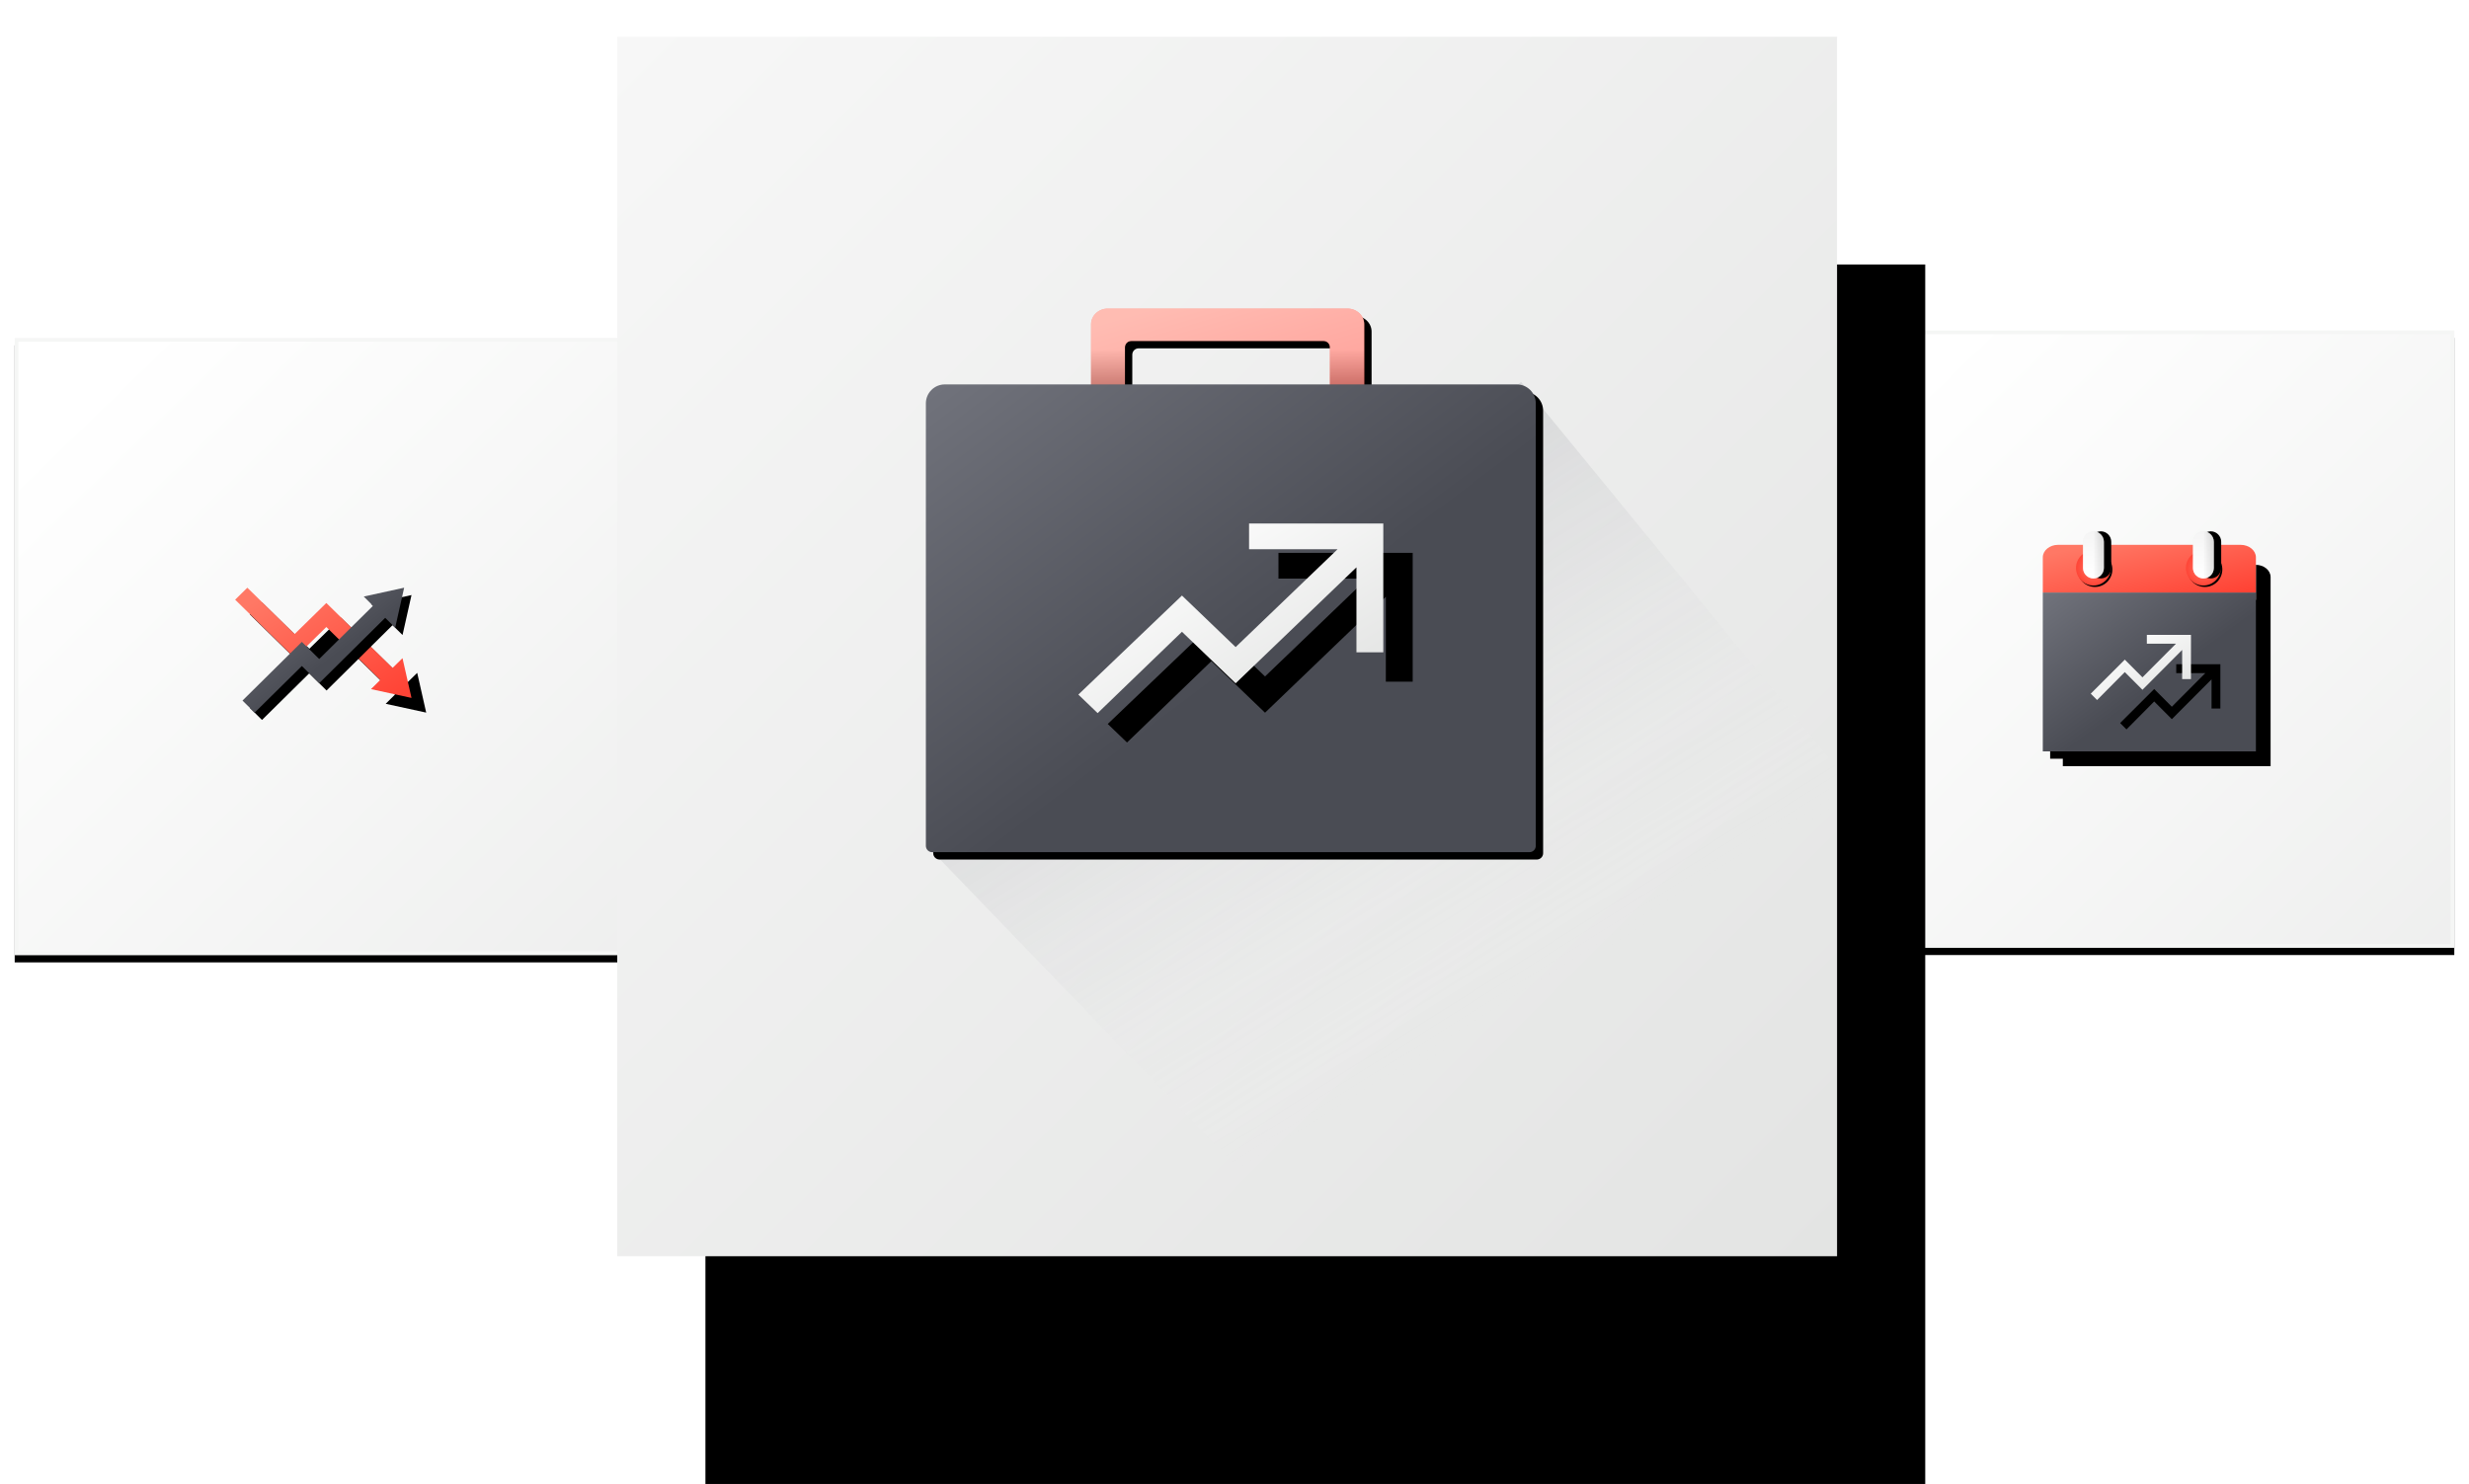 <?xml version="1.0" encoding="UTF-8"?>
<svg width="336px" height="202px" viewBox="0 0 336 202" version="1.1" xmlns="http://www.w3.org/2000/svg" xmlns:xlink="http://www.w3.org/1999/xlink">
    <!-- Generator: Sketch 46.2 (44496) - http://www.bohemiancoding.com/sketch -->
    <title>img/product-feature-integration@2x</title>
    <desc>Created with Sketch.</desc>
    <defs>
        <linearGradient x1="10.214%" y1="9.954%" x2="170.143%" y2="174.407%" id="linearGradient-1">
            <stop stop-color="#FFFFFF" offset="0%"></stop>
            <stop stop-color="#E1E2E1" offset="100%"></stop>
        </linearGradient>
        <rect id="path-2" x="248" y="40" width="84" height="84"></rect>
        <filter x="-4.2%" y="-3.0%" width="108.3%" height="108.3%" filterUnits="objectBoundingBox" id="filter-3">
            <feOffset dx="0" dy="1" in="SourceAlpha" result="shadowOffsetOuter1"></feOffset>
            <feGaussianBlur stdDeviation="1" in="shadowOffsetOuter1" result="shadowBlurOuter1"></feGaussianBlur>
            <feComposite in="shadowBlurOuter1" in2="SourceAlpha" operator="out" result="shadowBlurOuter1"></feComposite>
            <feColorMatrix values="0 0 0 0 0   0 0 0 0 0   0 0 0 0 0  0 0 0 0.115 0" type="matrix" in="shadowBlurOuter1"></feColorMatrix>
        </filter>
        <linearGradient x1="11.672%" y1="11.201%" x2="95.775%" y2="95.732%" id="linearGradient-4">
            <stop stop-color="#FFFFFF" offset="0%"></stop>
            <stop stop-color="#E1E2E1" offset="100%"></stop>
        </linearGradient>
        <path d="M0.725,30.297 L0.725,9.21 L29,9.21 L29,30.297 L0.725,30.297 Z M29,4.548 L29,9.21 L0.725,9.21 L0.725,4.548 C0.725,3.632 1.634,2.884 2.744,2.884 L26.981,2.884 C28.091,2.884 29,3.632 29,4.548 Z" id="path-5"></path>
        <filter x="-7.1%" y="-7.3%" width="128.3%" height="129.2%" filterUnits="objectBoundingBox" id="filter-6">
            <feOffset dx="2" dy="2" in="SourceAlpha" result="shadowOffsetOuter1"></feOffset>
            <feGaussianBlur stdDeviation="1" in="shadowOffsetOuter1" result="shadowBlurOuter1"></feGaussianBlur>
            <feColorMatrix values="0 0 0 0 0   0 0 0 0 0   0 0 0 0 0  0 0 0 0.189 0" type="matrix" in="shadowBlurOuter1"></feColorMatrix>
        </filter>
        <linearGradient x1="2.792%" y1="0%" x2="56.67%" y2="54.903%" id="linearGradient-7">
            <stop stop-color="#70727B" offset="0%"></stop>
            <stop stop-color="#4A4C54" offset="100%"></stop>
        </linearGradient>
        <polygon id="path-8" points="0 30.279 29 30.279 29 8.651 0 8.651"></polygon>
        <filter x="-8.6%" y="-11.6%" width="124.1%" height="132.4%" filterUnits="objectBoundingBox" id="filter-9">
            <feOffset dx="1" dy="1" in="SourceAlpha" result="shadowOffsetOuter1"></feOffset>
            <feGaussianBlur stdDeviation="1" in="shadowOffsetOuter1" result="shadowBlurOuter1"></feGaussianBlur>
            <feColorMatrix values="0 0 0 0 0   0 0 0 0 0   0 0 0 0 0  0 0 0 0.165 0" type="matrix" in="shadowBlurOuter1"></feColorMatrix>
        </filter>
        <linearGradient x1="11.672%" y1="11.201%" x2="95.775%" y2="95.732%" id="linearGradient-10">
            <stop stop-color="#FF7865" offset="0%"></stop>
            <stop stop-color="#FF4335" offset="100%"></stop>
        </linearGradient>
        <radialGradient cx="50%" cy="50%" fx="50%" fy="50%" r="51.618%" gradientTransform="translate(0.5,0.5),scale(1,0.996),rotate(136.212),translate(-0.5,-0.5)" id="radialGradient-11">
            <stop stop-color="#FF7865" offset="0%"></stop>
            <stop stop-color="#FF4335" offset="100%"></stop>
        </radialGradient>
        <path d="M3.006,2.93 C4.318,2.93 5.381,3.997 5.381,5.314 C5.381,6.631 4.318,7.698 3.006,7.698 C1.695,7.698 0.631,6.631 0.631,5.314 C0.631,3.997 1.695,2.93 3.006,2.93" id="path-12"></path>
        <filter x="-13.7%" y="-13.6%" width="135.8%" height="135.7%" filterUnits="objectBoundingBox" id="filter-13">
            <feOffset dx="0.2" dy="0.2" in="SourceAlpha" result="shadowOffsetOuter1"></feOffset>
            <feGaussianBlur stdDeviation="0.25" in="shadowOffsetOuter1" result="shadowBlurOuter1"></feGaussianBlur>
            <feColorMatrix values="0 0 0 0 0   0 0 0 0 0   0 0 0 0 0  0 0 0 0.189 0" type="matrix" in="shadowBlurOuter1"></feColorMatrix>
        </filter>
        <linearGradient x1="50%" y1="93.738%" x2="50%" y2="0%" id="linearGradient-14">
            <stop stop-color="#FFFFFF" offset="0%"></stop>
            <stop stop-color="#EAEAEA" offset="100%"></stop>
        </linearGradient>
        <linearGradient x1="50%" y1="29.339%" x2="238.907%" y2="29.339%" id="linearGradient-15">
            <stop stop-color="#FFFFFF" stop-opacity="0.5" offset="0%"></stop>
            <stop stop-color="#000000" stop-opacity="0.081" offset="100%"></stop>
        </linearGradient>
        <path d="M3.006,0.323 C2.225,0.323 1.586,0.965 1.586,1.749 L1.586,5.314 C1.586,6.099 2.225,6.739 3.006,6.739 C3.788,6.739 4.427,6.099 4.427,5.314 L4.427,1.749 C4.427,0.965 3.788,0.323 3.006,0.323" id="path-16"></path>
        <filter x="-35.2%" y="-31.2%" width="240.8%" height="162.3%" filterUnits="objectBoundingBox" id="filter-17">
            <feOffset dx="1" dy="0" in="SourceAlpha" result="shadowOffsetOuter1"></feOffset>
            <feGaussianBlur stdDeviation="0.5" in="shadowOffsetOuter1" result="shadowBlurOuter1"></feGaussianBlur>
            <feColorMatrix values="0 0 0 0 0   0 0 0 0 0   0 0 0 0 0  0 0 0 0.189 0" type="matrix" in="shadowBlurOuter1"></feColorMatrix>
        </filter>
        <path d="M2.545,2.93 C3.857,2.93 4.92,3.997 4.92,5.314 C4.92,6.631 3.857,7.698 2.545,7.698 C1.234,7.698 0.17,6.631 0.17,5.314 C0.17,3.997 1.234,2.93 2.545,2.93" id="path-18"></path>
        <filter x="-13.7%" y="-13.6%" width="135.8%" height="135.7%" filterUnits="objectBoundingBox" id="filter-19">
            <feOffset dx="0.2" dy="0.2" in="SourceAlpha" result="shadowOffsetOuter1"></feOffset>
            <feGaussianBlur stdDeviation="0.25" in="shadowOffsetOuter1" result="shadowBlurOuter1"></feGaussianBlur>
            <feColorMatrix values="0 0 0 0 0   0 0 0 0 0   0 0 0 0 0  0 0 0 0.189 0" type="matrix" in="shadowBlurOuter1"></feColorMatrix>
        </filter>
        <path d="M2.545,0.323 C1.764,0.323 1.125,0.965 1.125,1.749 L1.125,5.314 C1.125,6.099 1.764,6.739 2.545,6.739 C3.327,6.739 3.966,6.099 3.966,5.314 L3.966,1.749 C3.966,0.965 3.327,0.323 2.545,0.323" id="path-20"></path>
        <filter x="-35.2%" y="-31.2%" width="240.8%" height="162.3%" filterUnits="objectBoundingBox" id="filter-21">
            <feOffset dx="1" dy="0" in="SourceAlpha" result="shadowOffsetOuter1"></feOffset>
            <feGaussianBlur stdDeviation="0.5" in="shadowOffsetOuter1" result="shadowBlurOuter1"></feGaussianBlur>
            <feColorMatrix values="0 0 0 0 0   0 0 0 0 0   0 0 0 0 0  0 0 0 0.189 0" type="matrix" in="shadowBlurOuter1"></feColorMatrix>
        </filter>
        <polygon id="path-22" points="14.16 14.419 20.163 14.419 20.163 20.444 18.963 20.444 18.963 16.471 13.56 21.894 11.159 19.484 7.388 23.287 6.525 22.421 11.159 17.789 13.56 20.2 18.119 15.624 14.16 15.624"></polygon>
        <filter x="-29.3%" y="-45.1%" width="217.3%" height="280.4%" filterUnits="objectBoundingBox" id="filter-23">
            <feOffset dx="4" dy="4" in="SourceAlpha" result="shadowOffsetOuter1"></feOffset>
            <feGaussianBlur stdDeviation="2" in="shadowOffsetOuter1" result="shadowBlurOuter1"></feGaussianBlur>
            <feColorMatrix values="0 0 0 0 0   0 0 0 0 0   0 0 0 0 0  0 0 0 0.189 0" type="matrix" in="shadowBlurOuter1"></feColorMatrix>
        </filter>
        <rect id="path-24" x="0" y="41" width="84" height="84"></rect>
        <filter x="-4.2%" y="-3.0%" width="108.3%" height="108.3%" filterUnits="objectBoundingBox" id="filter-25">
            <feOffset dx="0" dy="1" in="SourceAlpha" result="shadowOffsetOuter1"></feOffset>
            <feGaussianBlur stdDeviation="1" in="shadowOffsetOuter1" result="shadowBlurOuter1"></feGaussianBlur>
            <feComposite in="shadowBlurOuter1" in2="SourceAlpha" operator="out" result="shadowBlurOuter1"></feComposite>
            <feColorMatrix values="0 0 0 0 0   0 0 0 0 0   0 0 0 0 0  0 0 0 0.115 0" type="matrix" in="shadowBlurOuter1"></feColorMatrix>
        </filter>
        <linearGradient x1="0%" y1="0%" x2="100%" y2="100%" id="linearGradient-26">
            <stop stop-color="#F7F7F7" offset="0%"></stop>
            <stop stop-color="#E3E4E3" offset="100%"></stop>
        </linearGradient>
        <polygon id="path-27" points="82 166 248 166 248 0 82 0"></polygon>
        <filter x="-20.8%" y="-12.3%" width="156.0%" height="159.0%" filterUnits="objectBoundingBox" id="filter-28">
            <feOffset dx="5" dy="13" in="SourceAlpha" result="shadowOffsetOuter1"></feOffset>
            <feGaussianBlur stdDeviation="9" in="shadowOffsetOuter1" result="shadowBlurOuter1"></feGaussianBlur>
            <feColorMatrix values="0 0 0 0 0   0 0 0 0 0   0 0 0 0 0  0 0 0 0.1 0" type="matrix" in="shadowBlurOuter1" result="shadowMatrixOuter1"></feColorMatrix>
            <feOffset dx="4" dy="13" in="SourceAlpha" result="shadowOffsetOuter2"></feOffset>
            <feGaussianBlur stdDeviation="4.5" in="shadowOffsetOuter2" result="shadowBlurOuter2"></feGaussianBlur>
            <feColorMatrix values="0 0 0 0 0   0 0 0 0 0   0 0 0 0 0  0 0 0 0.03 0" type="matrix" in="shadowBlurOuter2" result="shadowMatrixOuter2"></feColorMatrix>
            <feOffset dx="3" dy="5" in="SourceAlpha" result="shadowOffsetOuter3"></feOffset>
            <feGaussianBlur stdDeviation="2" in="shadowOffsetOuter3" result="shadowBlurOuter3"></feGaussianBlur>
            <feColorMatrix values="0 0 0 0 0   0 0 0 0 0   0 0 0 0 0  0 0 0 0.04 0" type="matrix" in="shadowBlurOuter3" result="shadowMatrixOuter3"></feColorMatrix>
            <feMerge>
                <feMergeNode in="shadowMatrixOuter1"></feMergeNode>
                <feMergeNode in="shadowMatrixOuter2"></feMergeNode>
                <feMergeNode in="shadowMatrixOuter3"></feMergeNode>
            </feMerge>
        </filter>
        <linearGradient x1="50%" y1="50%" x2="50%" y2="161.325%" id="linearGradient-29">
            <stop stop-color="#FFFFFF" stop-opacity="0.5" offset="0%"></stop>
            <stop stop-color="#000000" stop-opacity="0.5" offset="100%"></stop>
        </linearGradient>
        <path d="M59.656,11.186 L54.986,11.186 L54.986,5.277 L54.986,5.277 C54.986,4.802 54.601,4.416 54.126,4.416 L27.951,4.416 L27.951,4.416 C27.476,4.416 27.091,4.802 27.091,5.277 L27.091,11.186 L22.479,11.186 L22.479,2.139 C22.479,0.957 23.499,0 24.757,0 L57.381,0 C58.637,0 59.656,0.957 59.656,2.139 L59.656,11.186 Z" id="path-30"></path>
        <filter x="-6.7%" y="-22.3%" width="118.8%" height="162.6%" filterUnits="objectBoundingBox" id="filter-31">
            <feOffset dx="1" dy="1" in="SourceAlpha" result="shadowOffsetOuter1"></feOffset>
            <feGaussianBlur stdDeviation="1" in="shadowOffsetOuter1" result="shadowBlurOuter1"></feGaussianBlur>
            <feColorMatrix values="0 0 0 0 0   0 0 0 0 0   0 0 0 0 0  0 0 0 0.165 0" type="matrix" in="shadowBlurOuter1"></feColorMatrix>
        </filter>
        <linearGradient x1="25.396%" y1="0%" x2="69.917%" y2="68.28%" id="linearGradient-32">
            <stop stop-color="#70727B" offset="0%"></stop>
            <stop stop-color="#FFFFFF" stop-opacity="0" offset="100%"></stop>
        </linearGradient>
        <path d="M2.581,10.326 L80.419,10.326 L80.419,10.326 C81.844,10.326 83,11.481 83,12.907 L83,73.14 L83,73.14 C83,73.615 82.615,74 82.14,74 L0.86,74 L0.86,74 C0.385,74 3.61091156e-15,73.615 3.55271368e-15,73.14 L0,12.907 L4.4408921e-16,12.907 C2.69495567e-16,11.481 1.156,10.326 2.581,10.326 Z" id="path-33"></path>
        <filter x="-3.0%" y="-3.9%" width="108.4%" height="111.0%" filterUnits="objectBoundingBox" id="filter-34">
            <feOffset dx="1" dy="1" in="SourceAlpha" result="shadowOffsetOuter1"></feOffset>
            <feGaussianBlur stdDeviation="1" in="shadowOffsetOuter1" result="shadowBlurOuter1"></feGaussianBlur>
            <feColorMatrix values="0 0 0 0 0   0 0 0 0 0   0 0 0 0 0  0 0 0 0.165 0" type="matrix" in="shadowBlurOuter1"></feColorMatrix>
        </filter>
        <polygon id="path-35" points="43.982 29.256 62.25 29.256 62.25 46.794 58.595 46.794 58.595 35.228 42.155 51.012 34.85 43.999 23.375 55.07 20.75 52.547 34.85 39.067 42.155 46.08 56.027 32.762 43.982 32.762"></polygon>
        <filter x="-9.6%" y="-15.5%" width="138.6%" height="162.0%" filterUnits="objectBoundingBox" id="filter-36">
            <feOffset dx="4" dy="4" in="SourceAlpha" result="shadowOffsetOuter1"></feOffset>
            <feGaussianBlur stdDeviation="2" in="shadowOffsetOuter1" result="shadowBlurOuter1"></feGaussianBlur>
            <feColorMatrix values="0 0 0 0 0   0 0 0 0 0   0 0 0 0 0  0 0 0 0.189 0" type="matrix" in="shadowBlurOuter1"></feColorMatrix>
        </filter>
        <polygon id="path-37" points="18.487 13.802 19.752 12.55 12.408 5.348 8.099 9.574 0 1.63 1.66 0 8.099 6.306 12.408 2.08 21.421 10.92 22.776 9.59 24 15"></polygon>
        <filter x="-8.3%" y="-13.3%" width="133.3%" height="153.3%" filterUnits="objectBoundingBox" id="filter-38">
            <feOffset dx="2" dy="2" in="SourceAlpha" result="shadowOffsetOuter1"></feOffset>
            <feGaussianBlur stdDeviation="1" in="shadowOffsetOuter1" result="shadowBlurOuter1"></feGaussianBlur>
            <feColorMatrix values="0 0 0 0 0   0 0 0 0 0   0 0 0 0 0  0 0 0 0.189 0" type="matrix" in="shadowBlurOuter1"></feColorMatrix>
        </filter>
        <polygon id="path-39" points="17.503 1.202 18.764 2.463 11.439 9.704 9.079 7.372 1 15.361 2.656 17 9.079 10.657 11.439 12.992 20.42 4.099 21.781 5.436 23 0"></polygon>
        <filter x="-11.4%" y="-14.7%" width="131.8%" height="141.2%" filterUnits="objectBoundingBox" id="filter-40">
            <feOffset dx="1" dy="1" in="SourceAlpha" result="shadowOffsetOuter1"></feOffset>
            <feGaussianBlur stdDeviation="1" in="shadowOffsetOuter1" result="shadowBlurOuter1"></feGaussianBlur>
            <feColorMatrix values="0 0 0 0 0   0 0 0 0 0   0 0 0 0 0  0 0 0 0.165 0" type="matrix" in="shadowBlurOuter1"></feColorMatrix>
        </filter>
    </defs>
    <g id="Website" stroke="none" stroke-width="1" fill="none" fill-rule="evenodd">
        <g id="Group-6-Copy" transform="translate(2, 5)">
            <g id="Group-44">
                <g id="Group-27">
                    <g id="Rectangle-16-Copy-2">
                        <use fill="black" fill-opacity="1" filter="url(#filter-3)" xlink:href="#path-2"></use>
                        <use fill="url(#linearGradient-1)" fill-rule="evenodd" xlink:href="#path-2"></use>
                        <rect stroke="#F5F6F5" stroke-width="0.5" x="248.25" y="40.25" width="83.5" height="83.5"></rect>
                    </g>
                    <g id="Group-38" transform="translate(276, 67)">
                        <g id="Group-35">
                            <g id="Combined-Shape">
                                <use fill="black" fill-opacity="1" filter="url(#filter-6)" xlink:href="#path-5"></use>
                                <use fill="url(#linearGradient-4)" fill-rule="evenodd" xlink:href="#path-5"></use>
                            </g>
                            <g id="Fill-1">
                                <use fill="black" fill-opacity="1" filter="url(#filter-9)" xlink:href="#path-8"></use>
                                <use fill="url(#linearGradient-7)" fill-rule="evenodd" xlink:href="#path-8"></use>
                            </g>
                            <path d="M29,3.869 L29,8.651 L0,8.651 L0,3.869 C0,2.93 0.932,2.163 2.071,2.163 L26.929,2.163 C28.068,2.163 29,2.93 29,3.869" id="Fill-2" fill="url(#linearGradient-10)"></path>
                            <g id="Group-14" transform="translate(4.35, 0)">
                                <g id="Group-12" transform="translate(14.5, 0)">
                                    <g id="Fill-5">
                                        <use fill="black" fill-opacity="1" filter="url(#filter-13)" xlink:href="#path-12"></use>
                                        <use fill="url(#radialGradient-11)" fill-rule="evenodd" xlink:href="#path-12"></use>
                                    </g>
                                    <g id="Fill-9">
                                        <use fill="black" fill-opacity="1" filter="url(#filter-17)" xlink:href="#path-16"></use>
                                        <use fill="url(#linearGradient-14)" fill-rule="evenodd" xlink:href="#path-16"></use>
                                        <use fill="url(#linearGradient-15)" fill-rule="evenodd" xlink:href="#path-16"></use>
                                    </g>
                                </g>
                                <g id="Group-13">
                                    <g id="Fill-7">
                                        <use fill="black" fill-opacity="1" filter="url(#filter-19)" xlink:href="#path-18"></use>
                                        <use fill="url(#radialGradient-11)" fill-rule="evenodd" xlink:href="#path-18"></use>
                                    </g>
                                    <g id="Fill-11">
                                        <use fill="black" fill-opacity="1" filter="url(#filter-21)" xlink:href="#path-20"></use>
                                        <use fill="url(#linearGradient-14)" fill-rule="evenodd" xlink:href="#path-20"></use>
                                        <use fill="url(#linearGradient-15)" fill-rule="evenodd" xlink:href="#path-20"></use>
                                    </g>
                                </g>
                            </g>
                            <g id="Fill-13">
                                <use fill="black" fill-opacity="1" filter="url(#filter-23)" xlink:href="#path-22"></use>
                                <use fill="url(#linearGradient-4)" fill-rule="evenodd" xlink:href="#path-22"></use>
                            </g>
                        </g>
                    </g>
                    <g id="Rectangle-16-Copy-3">
                        <use fill="black" fill-opacity="1" filter="url(#filter-25)" xlink:href="#path-24"></use>
                        <use fill="url(#linearGradient-1)" fill-rule="evenodd" xlink:href="#path-24"></use>
                        <rect stroke="#F5F6F5" stroke-width="0.5" x="0.25" y="41.25" width="83.5" height="83.5"></rect>
                    </g>
                    <g id="Fill-71-Copy">
                        <use fill="black" fill-opacity="1" filter="url(#filter-28)" xlink:href="#path-27"></use>
                        <use fill="url(#linearGradient-26)" fill-rule="evenodd" xlink:href="#path-27"></use>
                    </g>
                    <g id="Group-26-Copy-2" transform="translate(124, 37)">
                        <g id="Page-1-Copy-2">
                            <g id="Fill-1">
                                <use fill="black" fill-opacity="1" filter="url(#filter-31)" xlink:href="#path-30"></use>
                                <use fill="url(#linearGradient-10)" fill-rule="evenodd" xlink:href="#path-30"></use>
                                <use fill="url(#linearGradient-29)" fill-rule="evenodd" style="mix-blend-mode: multiply;" xlink:href="#path-30"></use>
                            </g>
                            <polygon id="Path-2" fill="url(#linearGradient-32)" opacity="0.34" style="mix-blend-mode: multiply;" points="0.5 73.5 54 129 124 129 124 62.5 81 10"></polygon>
                            <g id="Rectangle">
                                <use fill="black" fill-opacity="1" filter="url(#filter-34)" xlink:href="#path-33"></use>
                                <use fill="url(#linearGradient-7)" fill-rule="evenodd" xlink:href="#path-33"></use>
                            </g>
                            <g id="Fill-6">
                                <use fill="black" fill-opacity="1" filter="url(#filter-36)" xlink:href="#path-35"></use>
                                <use fill="url(#linearGradient-4)" fill-rule="evenodd" xlink:href="#path-35"></use>
                            </g>
                        </g>
                    </g>
                    <g id="Group-22" transform="translate(30, 75)">
                        <g id="Group">
                            <g id="Fill-2">
                                <use fill="black" fill-opacity="1" filter="url(#filter-38)" xlink:href="#path-37"></use>
                                <use fill="url(#linearGradient-10)" fill-rule="evenodd" xlink:href="#path-37"></use>
                            </g>
                            <g id="Fill-3">
                                <use fill="black" fill-opacity="1" filter="url(#filter-40)" xlink:href="#path-39"></use>
                                <use fill="url(#linearGradient-7)" fill-rule="evenodd" xlink:href="#path-39"></use>
                            </g>
                        </g>
                    </g>
                </g>
            </g>
        </g>
    </g>
</svg>